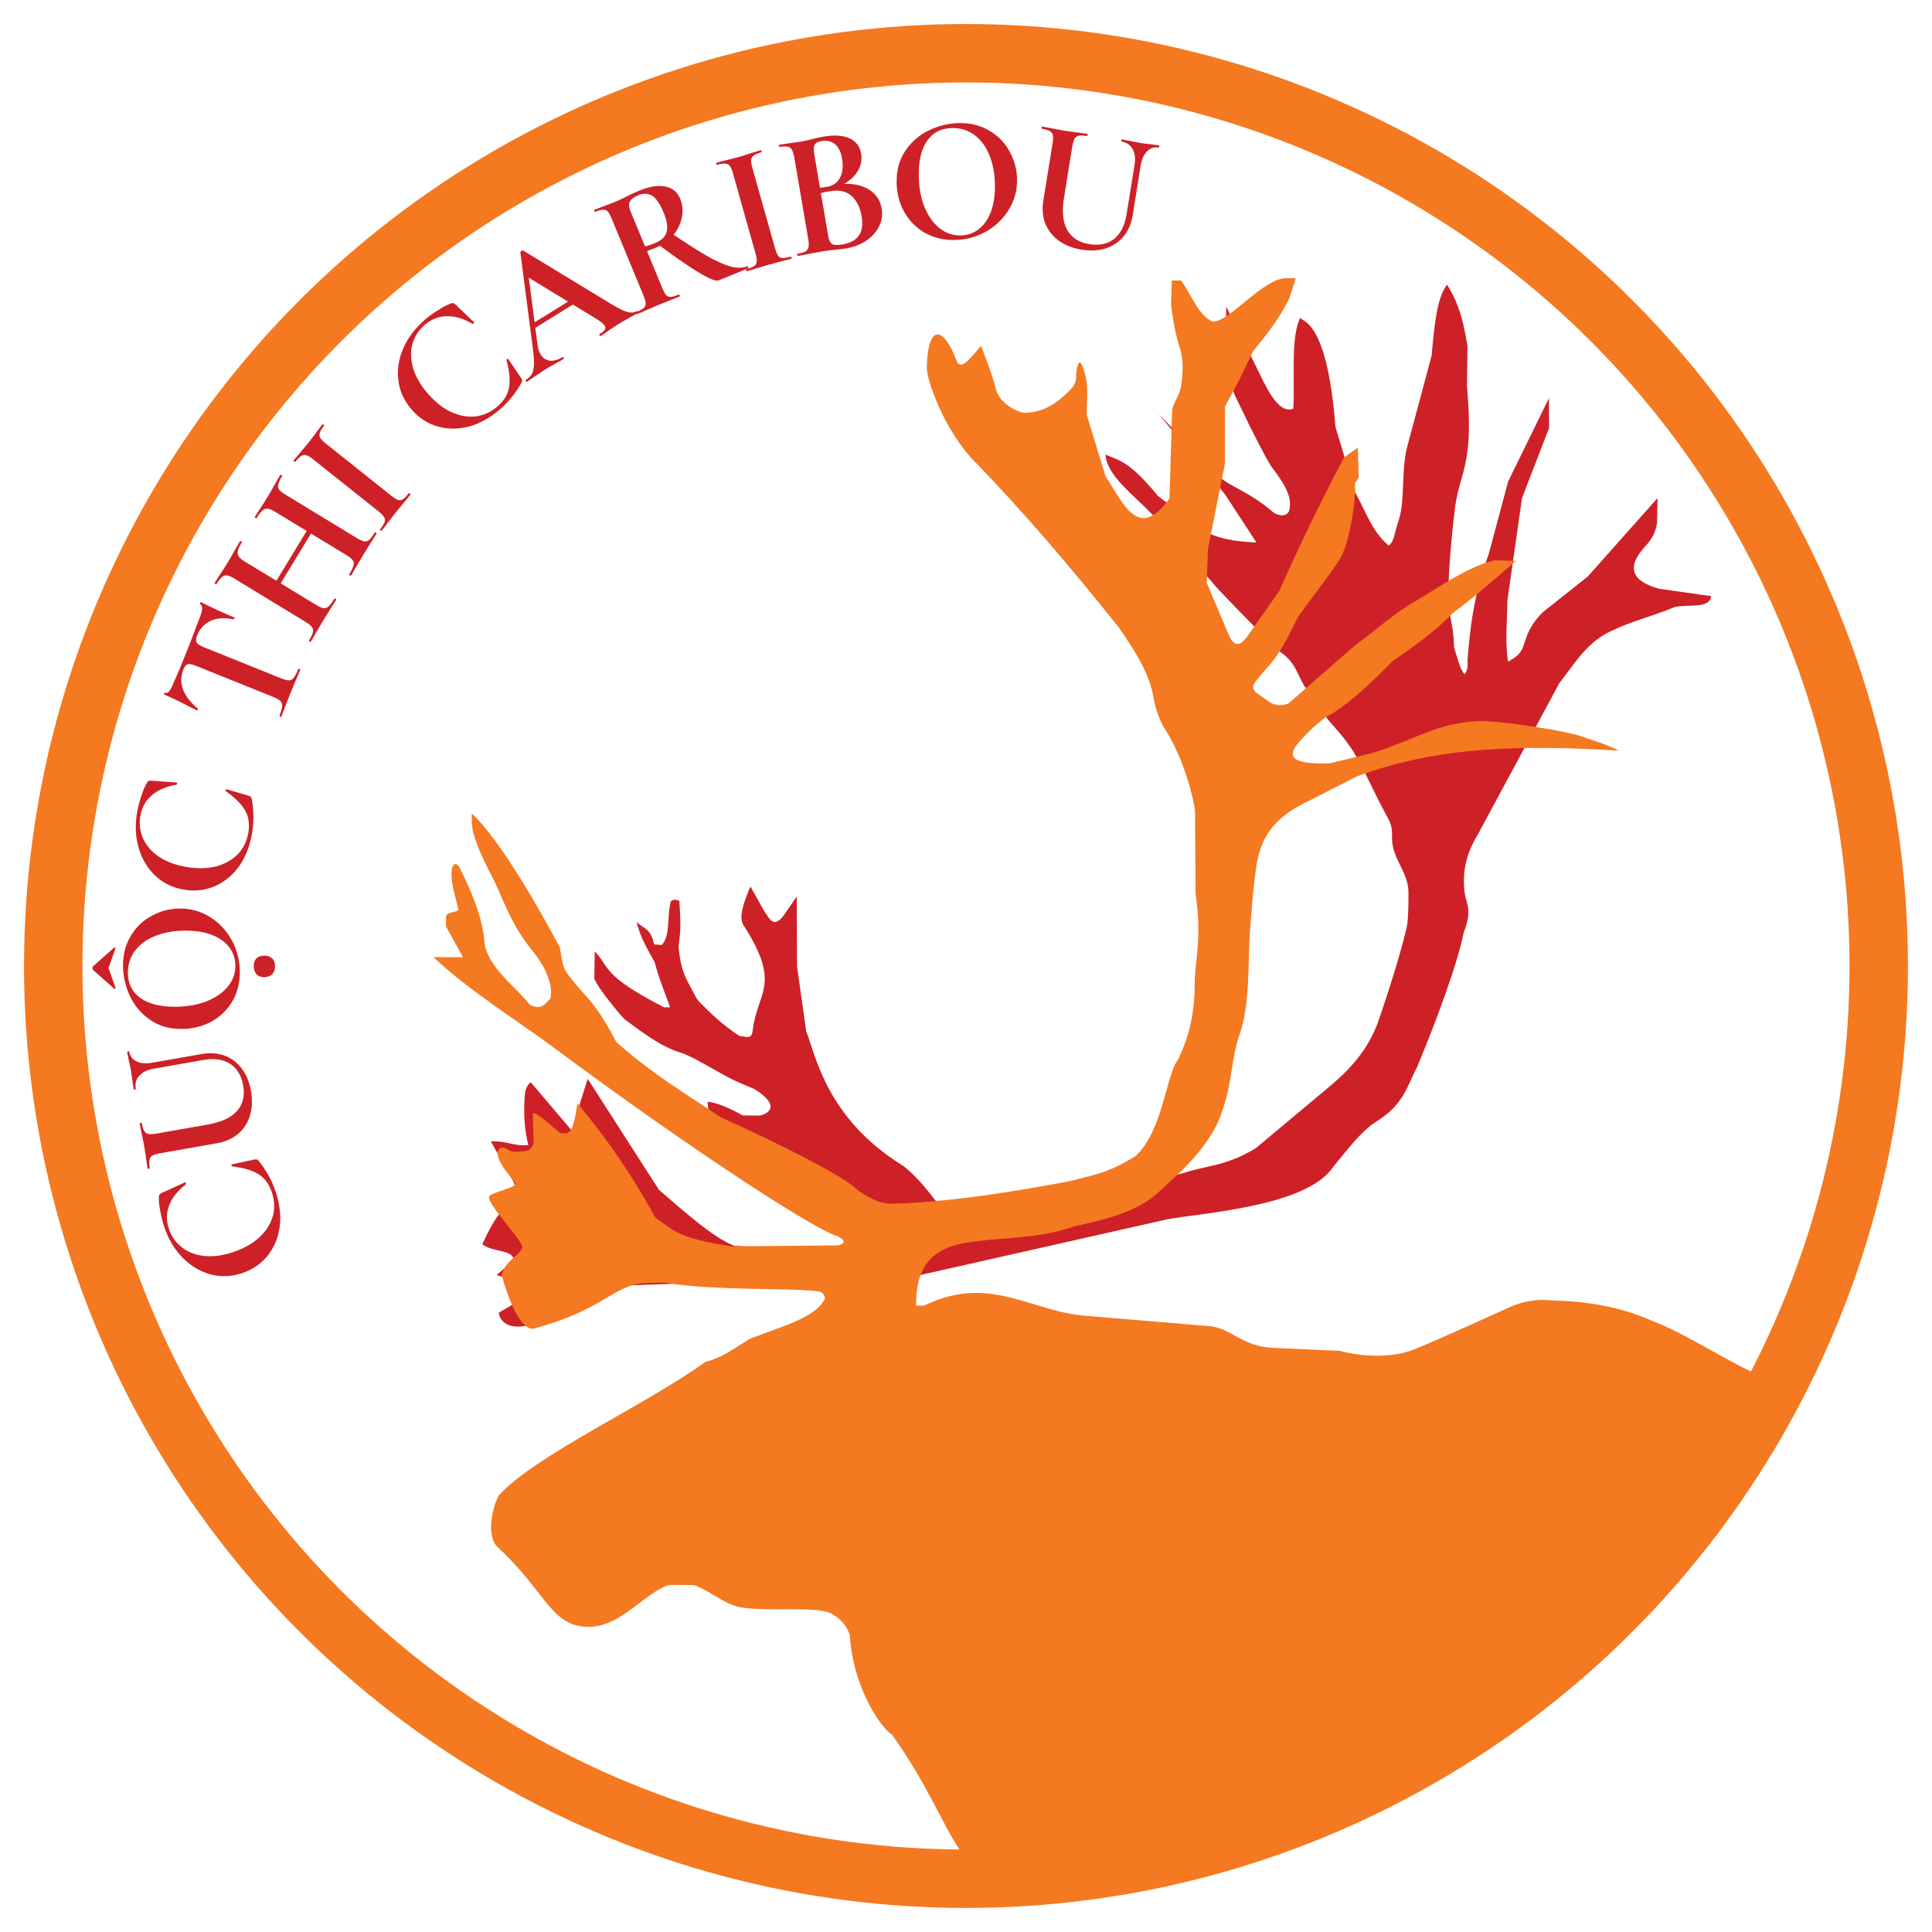 <?xml version="1.0" encoding="UTF-8" standalone="no"?>
<svg
   xmlns:dc="http://purl.org/dc/elements/1.1/"
   xmlns:cc="http://creativecommons.org/ns#"
   xmlns:rdf="http://www.w3.org/1999/02/22-rdf-syntax-ns#"
   xmlns:svg="http://www.w3.org/2000/svg"
   xmlns="http://www.w3.org/2000/svg"
   xmlns:sodipodi="http://sodipodi.sourceforge.net/DTD/sodipodi-0.dtd"
   xmlns:inkscape="http://www.inkscape.org/namespaces/inkscape"
   width="200"
   height="200"
   viewBox="0 0 52.917 52.917"
   version="1.1"
   id="svg8"
   inkscape:version="1.0.2 (e86c870879, 2021-01-15)"
   sodipodi:docname="logo_vi.svg">
  <defs
     id="defs2">
    <inkscape:path-effect
       effect="bend_path"
       id="path-effect986"
       is_visible="true"
       lpeversion="1"
       bendpath="M 30.441,50.343 C 21.56,35.127 34.849,16.63 52.238,18.166"
       prop_scale="1"
       scale_y_rel="false"
       vertical="false"
       hide_knot="false"
       bendpath-nodetypes="cc" />
  </defs>
  <sodipodi:namedview
     id="base"
     pagecolor="#ffffff"
     bordercolor="#666666"
     borderopacity="1.0"
     inkscape:pageopacity="0.0"
     inkscape:pageshadow="2"
     inkscape:zoom="2.8284271"
     inkscape:cx="99.509204"
     inkscape:cy="117.66312"
     inkscape:document-units="mm"
     inkscape:current-layer="layer1"
     inkscape:document-rotation="0"
     showgrid="true"
     inkscape:window-width="1440"
     inkscape:window-height="856"
     inkscape:window-x="0"
     inkscape:window-y="0"
     inkscape:window-maximized="1"
     inkscape:pagecheckerboard="true"
     showborder="true"
     borderlayer="false"
     fit-margin-top="0"
     fit-margin-left="0"
     fit-margin-right="0"
     fit-margin-bottom="0"
     units="px" />
  <g
     inkscape:label="Layer 1"
     inkscape:groupmode="layer"
     id="layer1"
     style="display:inline"
     transform="translate(-24.2,-24.2)">
    <circle
       style="fill:none;stroke:#f47920;stroke-width:1.6;stroke-linecap:butt;stroke-linejoin:miter;stroke-miterlimit:4;stroke-dasharray:none;stroke-opacity:1"
       id="path18"
       r="25"
       cy="50.658"
       cx="50.658"
       inkscape:label="ring" />
    <path
       style="fill:#cd2127;fill-opacity:1;stroke:none;stroke-width:0.05;stroke-linecap:butt;stroke-linejoin:miter;stroke-miterlimit:4;stroke-dasharray:none;stroke-opacity:1"
       d="m 49.314,59.143 6.853,-1.545 c 0.943,-0.179 3.811,-0.344 4.541,-1.428 0.35,-0.419 0.739,-0.955 1.163,-1.234 0.79,-0.478 0.874,-1.008 1.139,-1.501 0.58,-1.393 1.12,-2.876 1.282,-3.7 0.23,-0.583 0.085,-0.754 0.031,-1.044 -0.09,-0.606 0.052,-1.142 0.337,-1.602 l 2.255,-4.188 c 0.375,-0.456 0.75,-1.153 1.486,-1.448 0.427,-0.213 1.003,-0.356 1.675,-0.627 0.349,-0.083 0.953,0.062 0.992,-0.298 l -1.424,-0.202 c -0.378,-0.108 -1.1,-0.368 -0.398,-1.143 0.227,-0.241 0.314,-0.44 0.341,-0.681 l 0.013,-0.66 -1.912,2.149 -1.227,0.974 c -0.289,0.283 -0.418,0.55 -0.495,0.813 -0.109,0.371 -0.246,0.406 -0.459,0.548 -0.088,-0.507 -0.026,-1.103 -0.02,-1.674 l 0.4,-2.809 0.742,-1.92 -0.004,-0.818 -1.117,2.282 -0.534,1.992 c -0.432,1.183 -0.505,2.051 -0.576,2.852 -0.012,0.14 0.041,0.269 -0.087,0.439 -0.125,-0.185 -0.117,-0.196 -0.285,-0.738 -0.023,-1.093 -0.339,-0.575 0.012,-3.721 0.125,-1.105 0.545,-1.203 0.342,-3.428 l 0.014,-1.102 c -0.092,-0.546 -0.187,-1.093 -0.56,-1.684 -0.288,0.37 -0.35,1.165 -0.422,1.942 l -0.666,2.486 c -0.177,0.662 -0.053,1.492 -0.242,2.042 -0.128,0.375 -0.102,0.534 -0.266,0.678 -0.457,-0.378 -0.639,-0.958 -0.923,-1.466 l -0.538,-1.79 c -0.246,-3.166 -1.015,-2.837 -0.955,-3.008 -0.283,0.565 -0.148,1.655 -0.199,2.513 -0.431,0.17 -0.779,-0.673 -1.003,-1.122 l -0.835,-1.675 c -9.84e-4,0.766 -0.041,1.668 0.217,2.385 0,0 0.626,1.336 1,1.971 0.321,0.423 0.609,0.821 0.513,1.211 -0.044,0.202 -0.302,0.175 -0.442,0.068 -0.618,-0.544 -1.215,-0.72 -1.456,-0.965 l -1.686,-1.73 1.82,2.201 0.862,1.321 c -0.471,-0.021 -1.114,-0.086 -1.489,-0.367 l -1.206,-0.906 c -0.83,-1.01 -1.085,-0.968 -1.438,-1.135 0.035,0.574 0.745,1.081 1.287,1.647 l 1.646,1.862 c -0.012,0.024 1.251,1.326 1.824,1.879 0.447,0.293 0.465,0.574 0.686,0.948 0.229,0.305 0.437,0.663 0.679,0.957 0.167,0.202 0.498,0.53 0.752,0.986 0.297,0.531 0.503,1.025 0.833,1.625 0.159,0.288 0.14,0.386 0.14,0.604 0.001,0.584 0.472,0.933 0.451,1.534 0,0 0.005,0.67 -0.047,0.899 -0.214,0.949 -0.778,2.585 -0.804,2.651 -0.374,0.971 -1.045,1.498 -1.643,1.994 l -1.694,1.416 c -0.839,0.503 -1.341,0.461 -2.008,0.687 L 50.309,57.71 C 49.859,57.168 49.506,56.576 48.934,56.129 46.827,54.835 46.533,53.071 46.282,52.447 l -0.251,-1.775 -0.008,-1.917 -0.361,0.523 c -0.275,0.362 -0.381,0.084 -0.513,-0.095 l -0.396,-0.704 c -0.275,0.656 -0.309,0.924 -0.15,1.122 0.998,1.587 0.34,1.765 0.213,2.815 -0.019,0.294 -0.222,0.153 -0.357,0.161 -0.504,-0.324 -0.827,-0.66 -1.1,-0.932 -0.102,-0.101 -0.194,-0.327 -0.288,-0.492 -0.256,-0.448 -0.262,-0.865 -0.286,-1.018 0,0 0.04,-0.328 0.047,-0.463 0.014,-0.286 -0.025,-0.798 -0.025,-0.798 -0.07,-0.019 -0.131,-0.066 -0.232,0.01 -0.115,0.427 -0.005,0.937 -0.249,1.2 l -0.212,-0.018 c -0.081,-0.434 -0.288,-0.436 -0.483,-0.612 0.096,0.279 0.074,0.353 0.501,1.1 0.111,0.438 0.282,0.839 0.422,1.236 l -0.164,10e-4 C 40.666,50.904 40.92,50.708 40.49,50.258 l -0.012,0.749 c 0.126,0.308 0.784,1.081 0.846,1.125 0.397,0.287 0.947,0.721 1.47,0.883 0.332,0.103 0.646,0.304 1.206,0.615 0.457,0.253 0.798,0.357 0.898,0.421 0.754,0.491 0.261,0.678 0.105,0.705 l -0.46,-0.006 C 44.199,54.562 43.848,54.399 43.58,54.376 l 0.033,0.329 4.612,3.815 -3.91,-0.196 c -0.581,-0.221 -1.42,-0.978 -2.067,-1.536 l -1.951,-3.04 -0.444,1.407 -1.117,-1.314 c -0.075,0.066 -0.136,0.154 -0.157,0.303 -0.043,0.5 -0.027,0.94 0.092,1.419 -0.427,0.036 -0.568,-0.12 -1.027,-0.101 l 0.616,1.1 c 0.119,0.232 0.145,0.381 0.168,0.472 -0.102,0.074 -0.211,0.101 -0.364,0.22 -0.269,0.21 -0.509,0.71 -0.655,1.026 0.307,0.229 0.807,0.133 0.875,0.428 l -0.484,0.416 0.881,0.259 c 0.221,0.108 0.153,0.175 0.09,0.238 l -0.907,0.532 c 0.003,0.158 0.218,0.645 1.229,0.199 l 2.129,-0.938 1.807,-0.066 z"
       id="path3045"
       sodipodi:nodetypes="ccccccccccccccccccscccccccscccccccsscccccscscccscccsccccccsssscssccccccccccccccssssccccccccccsssccccccccccccccccsccccccsccc"
       inkscape:label="red-caribou" />
    <path
       style="fill:#f47920;fill-opacity:1;stroke:none;stroke-width:0.05;stroke-linecap:butt;stroke-linejoin:miter;stroke-miterlimit:4;stroke-dasharray:none;stroke-opacity:0.503"
       d="m 72.35,61.851 c -4.092,8.568 -12.372,13.226 -21.832,13.064 -0.498,-0.72 -0.922,-1.865 -1.894,-3.215 -0.22,-0.094 -1.057,-1.196 -1.149,-2.722 -0.108,-0.313 -0.305,-0.464 -0.478,-0.569 -0.414,-0.24 -1.712,-0.046 -2.541,-0.19 -0.459,-0.099 -0.812,-0.46 -1.26,-0.605 l -0.659,-0.004 c -0.694,0.205 -1.32,1.164 -2.241,1.149 -1.008,-0.013 -1.15,-0.973 -2.465,-2.181 -0.289,-0.249 -0.19,-1.005 0.028,-1.414 0.966,-1.085 4.002,-2.467 5.657,-3.658 0.489,-0.133 0.737,-0.337 1.196,-0.622 0.799,-0.331 1.806,-0.563 2.074,-1.1 0.03,-0.05 -0.039,-0.186 -0.121,-0.204 -0.512,-0.113 -2.93,-0.012 -4.276,-0.253 l -0.612,0.02 c -0.824,0.106 -1.083,0.741 -2.973,1.248 -0.382,0.015 -0.71,-0.906 -0.863,-1.473 0.093,-0.403 0.526,-0.549 0.563,-0.757 -0.007,-0.217 -0.941,-1.156 -0.91,-1.382 -0.03,-0.096 0.707,-0.244 0.736,-0.358 -0.106,-0.171 -0.656,-0.708 -0.454,-0.964 0.196,-0.108 0.229,0.138 0.524,0.079 0.171,-0.02 0.328,0.034 0.415,-0.222 l -0.021,-0.779 c -0.03,-0.202 0.43,0.24 0.732,0.479 0.049,0.039 0.088,0.024 0.155,0.022 0.263,0.004 0.279,-0.588 0.338,-0.819 0.682,0.829 1.388,1.77 2.132,3.132 0.491,0.312 0.515,0.546 2.09,0.785 l 2.917,-0.027 c 0.141,-0.042 0.266,-0.118 -0.039,-0.26 -0.633,-0.187 -3.984,-2.359 -7.679,-5.104 -1.123,-0.835 -2.379,-1.598 -3.367,-2.531 l 0.809,0.003 -0.466,-0.844 -8.13e-4,-0.259 c 0.014,-0.17 0.389,-0.115 0.337,-0.224 -0.085,-0.368 -0.236,-0.782 -0.169,-1.126 0.061,-0.146 0.129,-0.116 0.2,-0.013 0.786,1.562 0.638,2.029 0.722,2.236 0.184,0.594 0.844,1.075 1.208,1.529 0.266,0.143 0.395,0.034 0.564,-0.178 0.077,-0.384 -0.148,-0.856 -0.443,-1.236 -0.676,-0.813 -0.814,-1.428 -1.165,-2.109 -0.183,-0.355 -0.381,-0.743 -0.513,-1.208 -0.047,-0.233 -0.025,-0.34 -0.037,-0.51 0.95,0.887 2.294,3.455 2.412,3.666 0.054,0.276 0.045,0.378 0.142,0.627 0.494,0.725 0.774,0.737 1.404,1.969 1.023,0.91 2.014,1.485 2.865,2.064 2.351,1.064 3.607,1.792 3.747,1.997 0.094,0.045 0.506,0.378 0.919,0.37 2.118,-0.044 4.875,-0.626 4.876,-0.614 0.661,-0.178 1.013,-0.195 1.815,-0.689 0.752,-0.684 0.841,-2.23 1.165,-2.641 0.324,-0.66 0.465,-1.335 0.459,-2.132 0.015,-0.62 0.201,-1.235 0.023,-2.417 l -0.014,-2.274 c -0.045,-0.357 -0.307,-1.437 -0.839,-2.259 -0.108,-0.168 -0.241,-0.499 -0.293,-0.811 -0.108,-0.659 -0.464,-1.23 -0.944,-1.932 -1.292,-1.618 -2.622,-3.192 -4.072,-4.675 -0.819,-0.935 -1.221,-2.218 -1.199,-2.474 0.032,-1.205 0.467,-1.133 0.833,-0.123 0.149,0.199 0.393,-0.162 0.652,-0.458 0.075,0.205 0.322,0.817 0.405,1.182 0.093,0.412 0.649,0.666 0.814,0.655 0.45,-0.029 0.801,-0.177 1.296,-0.708 0.03,-0.032 0.078,-0.158 0.087,-0.212 0.003,-0.421 0.123,-0.805 0.291,0.079 0.032,0.169 0.004,0.757 6.69e-4,0.891 l 0.518,1.69 c 0.475,0.712 0.895,1.81 1.75,0.605 l 0.074,-2.421 c 0.083,-0.401 0.288,-0.312 0.285,-1.256 -0.026,-0.525 -0.157,-0.407 -0.316,-1.623 l 0.021,-0.669 0.253,-0.001 c 0.277,0.374 0.466,0.958 0.874,1.13 0.495,-0.03 1.388,-1.204 2.016,-1.195 l 0.25,0.004 -0.171,0.543 c -0.264,0.549 -0.642,1.024 -0.993,1.451 l -0.36,0.75 -0.414,0.771 v 1.561 l -0.465,2.336 -0.033,0.931 0.615,1.454 c 0.182,0.394 0.383,0.152 0.475,0.043 l 0.901,-1.285 c 0.562,-1.268 1.152,-2.486 1.771,-3.649 l 0.377,-0.269 0.022,0.825 -0.104,0.156 0.009,0.18 c -0.005,0.406 -0.169,1.509 -0.433,1.916 -0.334,0.513 -0.616,0.831 -1.137,1.571 -0.265,0.519 -0.453,0.97 -0.898,1.445 -0.069,0.074 -0.177,0.209 -0.209,0.246 -0.206,0.242 -0.09,0.293 -0.044,0.367 l 0.372,0.265 c 0.188,0.11 0.355,0.098 0.518,0.041 l 1.822,-1.59 c 0.548,-0.397 1.076,-0.886 1.657,-1.215 0.558,-0.327 1.529,-1.006 2.195,-1.12 l 0.558,0.017 c -0.555,0.478 -1.094,0.957 -1.727,1.428 -0.475,0.493 -1.046,0.906 -1.636,1.303 -0.679,0.696 -1.325,1.292 -1.862,1.557 l -0.339,0.284 c -0.491,0.494 -1.118,1.024 0.462,0.973 1.448,-0.346 1.205,-0.276 2.057,-0.604 0.449,-0.173 1.07,-0.5 1.968,-0.553 0.473,-0.028 1.986,0.189 2.731,0.374 0.408,0.136 0.84,0.261 1.166,0.435 -2.63,-0.155 -4.907,-0.135 -7.18,0.708 l -1.34,0.683 c -1.463,0.684 -1.38,1.634 -1.502,2.535 l -0.079,0.981 c -0.067,0.83 0.017,2.013 -0.292,2.886 -0.229,0.646 -0.194,1.346 -0.494,2.144 -0.201,0.612 -0.746,1.265 -1.239,1.711 -0.65,0.588 -0.836,0.976 -2.771,1.376 -0.984,0.347 -1.858,0.298 -2.787,0.425 -0.934,0.113 -1.582,0.488 -1.563,1.751 l 0.211,6.37e-4 c 1.014,-0.477 1.75,-0.406 2.691,-0.134 0.534,0.15 1.046,0.341 1.625,0.403 l 3.531,0.295 c 0.539,0.051 0.886,0.554 1.695,0.593 l 1.843,0.081 c 0.613,0.163 1.42,0.203 2.015,-0.028 0.595,-0.231 2.515,-1.108 2.515,-1.108 0.359,-0.175 0.745,-0.29 1.2,-0.247 l 0.522,0.02 c 0.911,0.066 1.669,0.252 2.331,0.552 0.864,0.32 1.931,1.042 2.878,1.466 z"
       id="path1047"
       sodipodi:nodetypes="cccscccccccccscssscccccssccccccsccccccscccccccccccsccccccsscccccccccccccccccccccccccccccccccccccccscssccccccccccccssccccssscsccccccccczccccc"
       inkscape:label="orange-caribou" />
    <path
       id="path18-0"
       style="display:inline;fill:none;fill-opacity:1;stroke:none;stroke-width:0.16;stroke-linecap:butt;stroke-linejoin:miter;stroke-miterlimit:4;stroke-dasharray:none;stroke-opacity:0.444"
       inkscape:label="curve-text-align"
       d="M 55.292,31.256 A 19.948,19.948 0 0 1 70.06,55.292 19.948,19.948 0 0 1 46.024,70.06 19.948,19.948 0 0 1 31.256,46.024 19.948,19.948 0 0 1 55.292,31.256 Z" />
    <g
       aria-label="CUỘC THI CARIBOU"
       transform="translate(0.004,0.006)"
       id="text3049"
       style="font-size:4.939px;letter-spacing:-0.225px;word-spacing:0.397px;display:inline;fill:#cd2127;fill-opacity:1;stroke:none;stroke-width:0.353;stroke-linecap:butt;stroke-linejoin:miter;stroke-miterlimit:4;stroke-dasharray:none;stroke-opacity:1"
       inkscape:label="curve-text">
      <path
         d="m 28.703,57.824 q -0.076,-0.219 -0.117,-0.456 -0.047,-0.24 -0.038,-0.395 -6.09e-4,-0.047 0.019,-0.064 0.014,-0.02 0.063,-0.043 L 29.258,56.58 q 0.014,-0.005 0.027,0.017 0.013,0.022 -0.003,0.038 -0.337,0.264 -0.453,0.576 -0.121,0.314 -0.002,0.654 0.11,0.317 0.371,0.509 0.254,0.189 0.621,0.223 0.366,0.03 0.79,-0.118 0.429,-0.149 0.705,-0.407 0.27,-0.261 0.358,-0.579 0.082,-0.321 -0.035,-0.657 -0.112,-0.322 -0.361,-0.481 -0.254,-0.158 -0.723,-0.214 -0.016,2.02e-4 -0.019,-0.025 -0.003,-0.025 0.011,-0.03 l 0.603,-0.131 q 0.059,-0.01 0.081,-0.007 0.017,0.004 0.051,0.04 0.303,0.376 0.456,0.814 0.174,0.499 0.125,0.961 -0.055,0.458 -0.318,0.801 -0.263,0.342 -0.696,0.493 -0.443,0.154 -0.868,0.046 -0.431,-0.112 -0.766,-0.445 -0.337,-0.338 -0.509,-0.832 z"
         style="font-style:normal;font-variant:normal;font-weight:bold;font-stretch:normal;font-size:4.939px;font-family:'Cormorant Garamond';-inkscape-font-specification:'Cormorant Garamond Bold';text-align:end;baseline-shift:baseline;text-anchor:end;fill:#cd2127;fill-opacity:1;stroke:none;stroke-width:0.353;stroke-miterlimit:4;stroke-dasharray:none;stroke-opacity:1"
         id="path867" />
      <path
         d="m 28.401,53.467 q -0.263,0.046 -0.392,0.194 -0.13,0.143 -0.093,0.357 0.002,0.01 -0.027,0.015 -0.029,0.005 -0.031,-0.005 l -0.036,-0.234 q -0.023,-0.187 -0.043,-0.298 -0.016,-0.092 -0.057,-0.266 l -0.044,-0.223 q -0.002,-0.01 0.027,-0.015 0.029,-0.005 0.031,0.005 0.033,0.19 0.203,0.27 0.17,0.08 0.432,0.034 l 1.352,-0.238 q 0.34,-0.06 0.625,0.045 0.284,0.105 0.474,0.358 0.184,0.248 0.248,0.608 0.063,0.36 -0.024,0.661 -0.087,0.301 -0.317,0.507 -0.235,0.202 -0.585,0.264 l -1.571,0.277 q -0.146,0.026 -0.209,0.067 -0.064,0.036 -0.075,0.114 -0.017,0.073 0.009,0.224 0.003,0.015 -0.027,0.02 -0.029,0.005 -0.032,-0.009 l -0.041,-0.259 q -0.03,-0.225 -0.053,-0.357 -0.026,-0.146 -0.075,-0.368 l -0.049,-0.247 q -0.003,-0.015 0.027,-0.02 0.029,-0.005 0.032,0.009 0.027,0.151 0.069,0.219 0.041,0.063 0.119,0.079 0.072,0.012 0.218,-0.013 l 1.391,-0.245 q 0.579,-0.102 0.816,-0.379 0.237,-0.277 0.163,-0.696 -0.071,-0.404 -0.355,-0.59 -0.288,-0.185 -0.746,-0.104 z"
         style="font-style:normal;font-variant:normal;font-weight:bold;font-stretch:normal;font-size:4.939px;font-family:'Cormorant Garamond';-inkscape-font-specification:'Cormorant Garamond Bold';text-align:end;baseline-shift:baseline;text-anchor:end;fill:#cd2127;fill-opacity:1;stroke:none;stroke-width:0.353;stroke-miterlimit:4;stroke-dasharray:none;stroke-opacity:1"
         id="path869" />
      <path
         d="m 30.766,50.807 q 0.001,0.459 -0.21,0.82 -0.216,0.356 -0.581,0.555 -0.37,0.194 -0.805,0.195 -0.509,0.001 -0.87,-0.255 -0.366,-0.256 -0.55,-0.655 -0.184,-0.405 -0.185,-0.824 -0.001,-0.469 0.22,-0.825 0.216,-0.356 0.576,-0.545 0.36,-0.194 0.765,-0.195 0.449,-0.001 0.825,0.235 0.376,0.236 0.594,0.636 0.218,0.395 0.219,0.859 z m -0.124,-0.163 q -6.95e-4,-0.277 -0.159,-0.493 -0.164,-0.222 -0.47,-0.345 -0.311,-0.123 -0.741,-0.122 -0.454,0.001 -0.81,0.14 -0.36,0.139 -0.562,0.401 -0.202,0.262 -0.201,0.613 0.001,0.449 0.343,0.691 0.336,0.241 0.944,0.24 0.479,-0.001 0.859,-0.145 0.375,-0.149 0.587,-0.402 0.212,-0.257 0.211,-0.578 z m 1.087,0.012 q 3.6e-4,0.143 -0.078,0.222 -0.079,0.079 -0.222,0.08 -0.128,3.22e-4 -0.208,-0.079 -0.074,-0.084 -0.075,-0.222 -3.47e-4,-0.138 0.074,-0.213 0.079,-0.074 0.207,-0.075 0.143,-3.6e-4 0.222,0.074 0.079,0.074 0.08,0.212 z m -4.978,0.111 q -0.025,-0.025 -0.025,-0.059 -7.5e-5,-0.03 0.025,-0.054 l 0.572,-0.505 q -1.2e-5,-0.005 0.01,-0.005 0.01,-2.5e-5 0.02,0.015 0.01,0.01 0.005,0.015 l -0.191,0.534 0.194,0.538 q 0.005,0.01 -0.01,0.025 -0.02,0.015 -0.025,0.005 z"
         style="font-style:normal;font-variant:normal;font-weight:bold;font-stretch:normal;font-size:4.939px;font-family:'Cormorant Garamond';-inkscape-font-specification:'Cormorant Garamond Bold';text-align:end;baseline-shift:baseline;text-anchor:end;fill:#cd2127;fill-opacity:1;stroke:none;stroke-width:0.353;stroke-miterlimit:4;stroke-dasharray:none;stroke-opacity:1"
         id="path871" />
      <path
         d="m 27.951,46.452 q 0.038,-0.229 0.116,-0.456 0.074,-0.233 0.156,-0.365 0.022,-0.041 0.048,-0.047 0.022,-0.011 0.076,-0.007 l 0.688,0.05 q 0.015,0.002 0.015,0.028 8.06e-4,0.025 -0.02,0.032 -0.422,0.07 -0.674,0.288 -0.257,0.218 -0.316,0.573 -0.055,0.331 0.081,0.624 0.132,0.287 0.438,0.494 0.307,0.201 0.75,0.275 0.448,0.075 0.814,-0.019 0.362,-0.1 0.592,-0.337 0.226,-0.243 0.284,-0.593 0.056,-0.336 -0.086,-0.595 -0.147,-0.26 -0.532,-0.534 -0.014,-0.007 -0.005,-0.031 0.009,-0.024 0.024,-0.021 l 0.592,0.174 q 0.057,0.019 0.075,0.033 0.013,0.012 0.025,0.059 0.086,0.475 0.009,0.933 -0.087,0.521 -0.351,0.903 -0.268,0.376 -0.663,0.55 -0.395,0.174 -0.848,0.099 -0.463,-0.077 -0.783,-0.376 -0.325,-0.305 -0.459,-0.758 -0.134,-0.458 -0.048,-0.974 z"
         style="font-style:normal;font-variant:normal;font-weight:bold;font-stretch:normal;font-size:4.939px;font-family:'Cormorant Garamond';-inkscape-font-specification:'Cormorant Garamond Bold';text-align:end;baseline-shift:baseline;text-anchor:end;fill:#cd2127;fill-opacity:1;stroke:none;stroke-width:0.353;stroke-miterlimit:4;stroke-dasharray:none;stroke-opacity:1"
         id="path873" />
      <path
         d="m 29.218,42.534 q -0.219,0.545 0.395,1.069 0.012,0.01 0.003,0.033 -0.014,0.021 -0.028,0.016 -0.176,-0.092 -0.455,-0.231 -0.284,-0.141 -0.431,-0.2 -0.023,-0.009 -0.014,-0.032 0.011,-0.027 0.034,-0.018 0.101,0.041 0.206,-0.221 0.172,-0.388 0.384,-0.915 0.109,-0.27 0.221,-0.576 l 0.121,-0.313 q 0.07,-0.174 0.079,-0.261 0.01,-0.092 -0.049,-0.142 -0.016,-0.012 -0.007,-0.035 0.011,-0.027 0.029,-0.02 0.132,0.069 0.427,0.209 0.297,0.135 0.48,0.209 0.014,0.005 0.004,0.028 -0.009,0.023 -0.025,0.022 -0.38,-0.073 -0.63,0.045 -0.254,0.116 -0.365,0.391 -0.053,0.133 -0.012,0.203 0.038,0.063 0.199,0.128 l 2.112,0.85 q 0.142,0.057 0.217,0.055 0.075,-0.002 0.129,-0.07 0.054,-0.069 0.122,-0.238 0.005,-0.014 0.033,-0.003 0.027,0.011 0.022,0.025 -0.066,0.165 -0.11,0.259 l -0.158,0.378 -0.145,0.373 q -0.034,0.098 -0.102,0.268 -0.005,0.014 -0.033,0.003 -0.027,-0.011 -0.022,-0.025 0.066,-0.165 0.075,-0.252 0.01,-0.092 -0.043,-0.145 -0.056,-0.06 -0.193,-0.115 l -2.121,-0.854 q -0.156,-0.063 -0.227,-0.044 -0.072,0.019 -0.123,0.147 z"
         style="font-style:normal;font-variant:normal;font-weight:bold;font-stretch:normal;font-size:4.939px;font-family:'Cormorant Garamond';-inkscape-font-specification:'Cormorant Garamond Bold';text-align:end;baseline-shift:baseline;text-anchor:end;fill:#cd2127;fill-opacity:1;stroke:none;stroke-width:0.353;stroke-miterlimit:4;stroke-dasharray:none;stroke-opacity:1"
         id="path875" />
      <path
         d="m 31.739,38.216 q -0.127,-0.077 -0.201,-0.088 -0.079,-0.013 -0.148,0.043 -0.069,0.056 -0.164,0.212 -0.008,0.013 -0.033,-0.003 -0.025,-0.015 -0.018,-0.028 l 0.13,-0.204 q 0.137,-0.206 0.239,-0.375 0.069,-0.114 0.189,-0.33 l 0.139,-0.239 q 0.008,-0.013 0.033,0.003 0.025,0.015 0.018,0.028 -0.087,0.143 -0.106,0.231 -0.02,0.08 0.024,0.142 0.046,0.057 0.173,0.134 l 1.954,1.188 q 0.127,0.077 0.203,0.094 0.074,0.011 0.137,-0.044 0.062,-0.055 0.152,-0.202 0.008,-0.013 0.033,0.003 0.025,0.015 0.018,0.028 -0.09,0.148 -0.148,0.234 l -0.202,0.322 -0.227,0.382 q -0.042,0.079 -0.122,0.209 -0.008,0.013 -0.033,-0.003 -0.025,-0.015 -0.018,-0.028 0.095,-0.156 0.117,-0.241 0.023,-0.085 -0.021,-0.146 -0.044,-0.061 -0.174,-0.141 z m -0.124,2.133 1.111,-1.827 0.118,0.072 -1.111,1.827 z m -0.999,-0.307 q -0.127,-0.077 -0.201,-0.088 -0.074,-0.011 -0.137,0.044 -0.064,0.048 -0.151,0.191 -0.008,0.013 -0.033,-0.003 -0.025,-0.015 -0.018,-0.028 l 0.143,-0.225 q 0.126,-0.189 0.198,-0.307 0.098,-0.16 0.217,-0.376 l 0.137,-0.235 q 0.005,-0.008 0.03,0.007 0.025,0.015 0.02,0.024 -0.092,0.152 -0.111,0.239 -0.018,0.087 0.027,0.155 0.044,0.061 0.17,0.138 l 1.945,1.183 q 0.127,0.077 0.205,0.09 0.074,0.011 0.139,-0.048 0.065,-0.059 0.16,-0.215 0.005,-0.008 0.03,0.007 0.025,0.015 0.02,0.024 -0.09,0.148 -0.148,0.234 l -0.227,0.365 -0.188,0.319 q -0.047,0.087 -0.137,0.235 -0.005,0.008 -0.03,-0.007 -0.025,-0.015 -0.02,-0.024 0.09,-0.148 0.11,-0.228 0.02,-0.08 -0.024,-0.142 -0.048,-0.064 -0.174,-0.141 z"
         style="font-style:normal;font-variant:normal;font-weight:bold;font-stretch:normal;font-size:4.939px;font-family:'Cormorant Garamond';-inkscape-font-specification:'Cormorant Garamond Bold';text-align:end;baseline-shift:baseline;text-anchor:end;fill:#cd2127;fill-opacity:1;stroke:none;stroke-width:0.353;stroke-miterlimit:4;stroke-dasharray:none;stroke-opacity:1"
         id="path877" />
      <path
         d="m 34.907,37.767 q 0.12,0.095 0.189,0.119 0.069,0.024 0.132,-0.015 0.065,-0.043 0.164,-0.166 0.009,-0.012 0.032,0.007 0.023,0.018 0.014,0.03 -0.102,0.127 -0.164,0.198 l -0.238,0.29 -0.224,0.289 q -0.058,0.08 -0.162,0.212 -0.006,0.008 -0.029,-0.011 -0.023,-0.018 -0.017,-0.026 0.099,-0.124 0.125,-0.197 0.027,-0.073 -0.012,-0.136 -0.039,-0.069 -0.155,-0.162 L 32.774,36.775 q -0.116,-0.092 -0.188,-0.112 -0.069,-0.024 -0.135,0.019 -0.069,0.039 -0.168,0.163 -0.006,0.008 -0.029,-0.011 -0.023,-0.018 -0.017,-0.026 l 0.17,-0.205 q 0.149,-0.172 0.236,-0.28 0.095,-0.12 0.229,-0.304 l 0.153,-0.2 q 0.009,-0.012 0.032,0.007 0.023,0.018 0.014,0.03 -0.095,0.12 -0.118,0.196 -0.023,0.076 0.02,0.142 0.039,0.062 0.155,0.155 z"
         style="font-style:normal;font-variant:normal;font-weight:bold;font-stretch:normal;font-size:4.939px;font-family:'Cormorant Garamond';-inkscape-font-specification:'Cormorant Garamond Bold';text-align:end;baseline-shift:baseline;text-anchor:end;fill:#cd2127;fill-opacity:1;stroke:none;stroke-width:0.353;stroke-miterlimit:4;stroke-dasharray:none;stroke-opacity:1"
         id="path879" />
      <path
         d="m 35.816,32.966 q 0.175,-0.152 0.38,-0.278 0.205,-0.133 0.352,-0.182 0.043,-0.018 0.067,-0.006 0.024,0.005 0.064,0.043 l 0.499,0.476 q 0.01,0.011 -0.006,0.031 -0.015,0.02 -0.036,0.012 -0.37,-0.215 -0.703,-0.207 -0.336,0.005 -0.608,0.241 -0.253,0.22 -0.335,0.533 -0.081,0.306 0.024,0.66 0.109,0.351 0.404,0.69 0.298,0.343 0.641,0.503 0.343,0.153 0.671,0.117 0.329,-0.044 0.597,-0.277 0.257,-0.224 0.312,-0.514 0.052,-0.294 -0.07,-0.751 -0.006,-0.014 0.016,-0.027 0.022,-0.012 0.032,-0.001 l 0.346,0.511 q 0.031,0.051 0.037,0.073 0.002,0.018 -0.018,0.062 -0.236,0.421 -0.586,0.726 -0.399,0.347 -0.845,0.473 -0.446,0.119 -0.861,0.003 -0.415,-0.116 -0.717,-0.463 -0.308,-0.354 -0.365,-0.789 -0.057,-0.442 0.128,-0.877 0.188,-0.438 0.583,-0.782 z"
         style="font-style:normal;font-variant:normal;font-weight:bold;font-stretch:normal;font-size:4.939px;font-family:'Cormorant Garamond';-inkscape-font-specification:'Cormorant Garamond Bold';text-align:end;baseline-shift:baseline;text-anchor:end;fill:#cd2127;fill-opacity:1;stroke:none;stroke-width:0.353;stroke-miterlimit:4;stroke-dasharray:none;stroke-opacity:1"
         id="path881" />
      <path
         d="m 38.757,33.073 1.209,-0.749 0.102,0.099 -1.301,0.807 z m 2.867,-0.353 q 0.021,-0.013 0.037,0.012 0.016,0.025 -0.005,0.038 -0.084,0.052 -0.265,0.153 -0.19,0.106 -0.27,0.156 -0.105,0.065 -0.251,0.167 -0.138,0.097 -0.221,0.149 -0.017,0.01 -0.032,-0.015 -0.016,-0.025 0.001,-0.036 0.109,-0.068 0.142,-0.117 0.035,-0.056 -0.002,-0.115 -0.044,-0.071 -0.232,-0.187 l -1.896,-1.155 -0.018,-0.489 0.307,2.361 q 0.021,0.156 0.086,0.261 0.094,0.151 0.251,0.17 0.161,0.016 0.342,-0.096 0.021,-0.013 0.037,0.012 0.016,0.025 -0.005,0.038 -0.076,0.047 -0.223,0.127 -0.165,0.09 -0.282,0.163 -0.113,0.07 -0.268,0.178 -0.138,0.097 -0.226,0.152 -0.017,0.01 -0.032,-0.015 -0.016,-0.025 0.001,-0.036 0.118,-0.073 0.169,-0.168 0.049,-0.1 0.053,-0.271 0.002,-0.175 -0.04,-0.487 L 38.448,31.103 q 5.89e-4,-0.018 0.03,-0.036 0.034,-0.021 0.046,-0.011 l 2.33,1.415 q 0.332,0.207 0.498,0.26 0.167,0.053 0.272,-0.012 z"
         style="font-style:normal;font-variant:normal;font-weight:bold;font-stretch:normal;font-size:4.939px;font-family:'Cormorant Garamond';-inkscape-font-specification:'Cormorant Garamond Bold';text-align:end;baseline-shift:baseline;text-anchor:end;fill:#cd2127;fill-opacity:1;stroke:none;stroke-width:0.353;stroke-miterlimit:4;stroke-dasharray:none;stroke-opacity:1"
         id="path883" />
      <path
         d="m 43.878,31.875 q -0.105,0.043 -0.545,-0.218 -0.441,-0.266 -1.124,-0.78 l 0.367,-0.301 q 0.617,0.418 1.002,0.639 0.39,0.218 0.646,0.283 0.257,0.065 0.444,-0.012 0.009,-0.004 0.02,0.024 0.011,0.027 0.002,0.031 z m -2.166,-2.461 q 0.415,-0.172 0.708,-0.111 0.29,0.056 0.404,0.33 0.108,0.26 0.044,0.532 -0.059,0.27 -0.248,0.487 -0.19,0.212 -0.45,0.32 -0.178,0.074 -0.253,0.099 l 0.417,1.009 q 0.058,0.141 0.108,0.196 0.049,0.054 0.123,0.051 0.078,-0.005 0.224,-0.066 0.009,-0.004 0.02,0.024 0.011,0.027 0.002,0.031 -0.151,0.062 -0.239,0.094 l -0.349,0.139 -0.331,0.142 q -0.089,0.042 -0.245,0.106 -0.014,0.006 -0.025,-0.022 -0.011,-0.027 0.002,-0.033 0.146,-0.06 0.201,-0.11 0.059,-0.051 0.055,-0.124 -9.16e-4,-0.08 -0.058,-0.217 l -0.874,-2.113 q -0.057,-0.137 -0.106,-0.191 -0.049,-0.054 -0.127,-0.049 -0.08,9.16e-4 -0.221,0.059 -0.009,0.004 -0.02,-0.024 -0.011,-0.027 -0.002,-0.031 l 0.244,-0.095 q 0.214,-0.078 0.337,-0.129 0.155,-0.064 0.318,-0.148 0.057,-0.029 0.142,-0.07 0.089,-0.042 0.199,-0.088 z m 0.663,0.608 q -0.155,-0.374 -0.323,-0.47 -0.168,-0.096 -0.373,-0.011 -0.183,0.075 -0.232,0.176 -0.049,0.101 0.017,0.26 l 0.4,0.968 q 0.117,-0.027 0.272,-0.091 0.265,-0.109 0.318,-0.303 0.056,-0.2 -0.079,-0.528 z"
         style="font-style:normal;font-variant:normal;font-weight:bold;font-stretch:normal;font-size:4.939px;font-family:'Cormorant Garamond';-inkscape-font-specification:'Cormorant Garamond Bold';text-align:end;baseline-shift:baseline;text-anchor:end;fill:#cd2127;fill-opacity:1;stroke:none;stroke-width:0.353;stroke-miterlimit:4;stroke-dasharray:none;stroke-opacity:1"
         id="path885" />
      <path
         d="m 45.423,30.99 q 0.042,0.147 0.084,0.207 0.043,0.06 0.116,0.065 0.078,0.004 0.23,-0.039 0.014,-0.004 0.022,0.025 0.008,0.029 -0.006,0.033 -0.157,0.044 -0.249,0.065 l -0.363,0.097 -0.35,0.104 q -0.094,0.032 -0.255,0.077 -0.009,0.003 -0.018,-0.026 -0.008,-0.029 0.002,-0.031 0.152,-0.043 0.217,-0.087 0.065,-0.044 0.07,-0.117 0.008,-0.079 -0.032,-0.222 l -0.62,-2.201 q -0.04,-0.143 -0.087,-0.201 -0.043,-0.06 -0.121,-0.064 -0.079,-0.008 -0.231,0.034 -0.009,0.003 -0.018,-0.026 -0.008,-0.029 0.002,-0.031 l 0.258,-0.068 q 0.221,-0.052 0.354,-0.09 0.147,-0.042 0.363,-0.113 l 0.241,-0.073 q 0.014,-0.004 0.022,0.025 0.008,0.029 -0.006,0.033 -0.147,0.042 -0.211,0.09 -0.063,0.049 -0.067,0.127 -0.005,0.073 0.035,0.216 z"
         style="font-style:normal;font-variant:normal;font-weight:bold;font-stretch:normal;font-size:4.939px;font-family:'Cormorant Garamond';-inkscape-font-specification:'Cormorant Garamond Bold';text-align:end;baseline-shift:baseline;text-anchor:end;fill:#cd2127;fill-opacity:1;stroke:none;stroke-width:0.353;stroke-miterlimit:4;stroke-dasharray:none;stroke-opacity:1"
         id="path887" />
      <path
         d="m 47.102,29.255 q 0.326,-0.056 0.593,0.009 0.271,0.064 0.44,0.23 0.169,0.167 0.21,0.41 0.043,0.253 -0.068,0.483 -0.111,0.229 -0.348,0.395 -0.238,0.161 -0.554,0.215 -0.136,0.023 -0.314,0.039 -0.069,0.007 -0.172,0.019 -0.098,0.012 -0.22,0.033 l -0.355,0.066 q -0.097,0.022 -0.262,0.05 -0.015,0.003 -0.02,-0.027 -0.005,-0.029 0.01,-0.032 0.141,-0.024 0.21,-0.061 0.068,-0.042 0.086,-0.115 0.022,-0.079 -0.003,-0.22 l -0.386,-2.254 q -0.035,-0.204 -0.114,-0.256 -0.08,-0.056 -0.289,-0.021 -0.01,0.002 -0.015,-0.028 -0.005,-0.029 0.005,-0.031 l 0.259,-0.039 q 0.226,-0.029 0.357,-0.051 0.136,-0.023 0.28,-0.063 0.048,-0.013 0.144,-0.035 0.097,-0.022 0.17,-0.034 0.443,-0.076 0.714,0.043 0.271,0.119 0.323,0.426 0.048,0.282 -0.138,0.54 -0.182,0.252 -0.582,0.405 z m -0.41,-1.197 q -0.141,0.024 -0.183,0.101 -0.043,0.072 -0.012,0.253 l 0.163,0.954 -0.186,-0.003 q 0.216,-0.027 0.377,-0.054 0.253,-0.043 0.357,-0.256 0.104,-0.213 0.053,-0.51 -0.047,-0.277 -0.193,-0.398 -0.147,-0.125 -0.375,-0.086 z m 0.58,2.832 q 0.638,-0.109 0.524,-0.771 -0.064,-0.375 -0.282,-0.563 -0.218,-0.188 -0.583,-0.126 -0.239,0.041 -0.409,0.1 l 0.151,-0.086 0.207,1.212 q 0.027,0.161 0.102,0.218 0.074,0.052 0.288,0.016 z"
         style="font-style:normal;font-variant:normal;font-weight:bold;font-stretch:normal;font-size:4.939px;font-family:'Cormorant Garamond';-inkscape-font-specification:'Cormorant Garamond Bold';text-align:end;baseline-shift:baseline;text-anchor:end;fill:#cd2127;fill-opacity:1;stroke:none;stroke-width:0.353;stroke-miterlimit:4;stroke-dasharray:none;stroke-opacity:1"
         id="path889" />
      <path
         d="m 50.338,30.768 q -0.459,0.005 -0.822,-0.203 -0.358,-0.213 -0.56,-0.577 -0.197,-0.368 -0.202,-0.803 -0.006,-0.509 0.247,-0.872 0.253,-0.368 0.651,-0.556 0.403,-0.187 0.823,-0.192 0.469,-0.005 0.827,0.213 0.358,0.213 0.55,0.572 0.197,0.358 0.201,0.763 0.005,0.449 -0.228,0.827 -0.233,0.378 -0.63,0.6 -0.393,0.222 -0.857,0.227 z m 0.162,-0.125 q 0.277,-0.003 0.492,-0.164 0.22,-0.165 0.34,-0.473 0.12,-0.313 0.115,-0.742 -0.005,-0.454 -0.147,-0.808 -0.142,-0.359 -0.406,-0.559 -0.264,-0.2 -0.615,-0.196 -0.449,0.005 -0.688,0.348 -0.238,0.339 -0.231,0.946 0.005,0.479 0.153,0.858 0.152,0.374 0.407,0.583 0.259,0.209 0.58,0.206 z"
         style="font-style:normal;font-variant:normal;font-weight:bold;font-stretch:normal;font-size:4.939px;font-family:'Cormorant Garamond';-inkscape-font-specification:'Cormorant Garamond Bold';text-align:end;baseline-shift:baseline;text-anchor:end;fill:#cd2127;fill-opacity:1;stroke:none;stroke-width:0.353;stroke-miterlimit:4;stroke-dasharray:none;stroke-opacity:1"
         id="path891" />
      <path
         d="m 55.272,28.71 q 0.042,-0.263 -0.055,-0.434 -0.093,-0.17 -0.307,-0.205 -0.01,-0.002 -0.005,-0.031 0.005,-0.029 0.014,-0.028 l 0.233,0.043 q 0.184,0.04 0.296,0.058 0.093,0.015 0.27,0.033 l 0.225,0.031 q 0.01,0.002 0.005,0.031 -0.005,0.029 -0.014,0.028 -0.19,-0.031 -0.322,0.103 -0.132,0.134 -0.174,0.397 l -0.218,1.356 q -0.055,0.341 -0.248,0.575 -0.193,0.234 -0.494,0.331 -0.295,0.093 -0.656,0.034 -0.361,-0.058 -0.617,-0.239 -0.256,-0.181 -0.375,-0.466 -0.114,-0.288 -0.057,-0.64 l 0.254,-1.575 q 0.024,-0.146 0.005,-0.219 -0.013,-0.072 -0.083,-0.108 -0.064,-0.04 -0.215,-0.065 -0.015,-0.002 -0.01,-0.032 0.005,-0.029 0.019,-0.027 l 0.258,0.047 q 0.223,0.046 0.354,0.067 0.146,0.024 0.372,0.05 l 0.249,0.035 q 0.015,0.002 0.01,0.032 -0.005,0.029 -0.019,0.027 -0.151,-0.024 -0.229,-0.007 -0.073,0.018 -0.114,0.087 -0.035,0.064 -0.059,0.211 l -0.225,1.395 q -0.093,0.58 0.091,0.895 0.184,0.315 0.604,0.382 0.405,0.065 0.673,-0.142 0.269,-0.212 0.343,-0.67 z"
         style="font-style:normal;font-variant:normal;font-weight:bold;font-stretch:normal;font-size:4.939px;font-family:'Cormorant Garamond';-inkscape-font-specification:'Cormorant Garamond Bold';text-align:end;baseline-shift:baseline;text-anchor:end;fill:#cd2127;fill-opacity:1;stroke:none;stroke-width:0.353;stroke-miterlimit:4;stroke-dasharray:none;stroke-opacity:1"
         id="path893" />
    </g>
  </g>
</svg>

